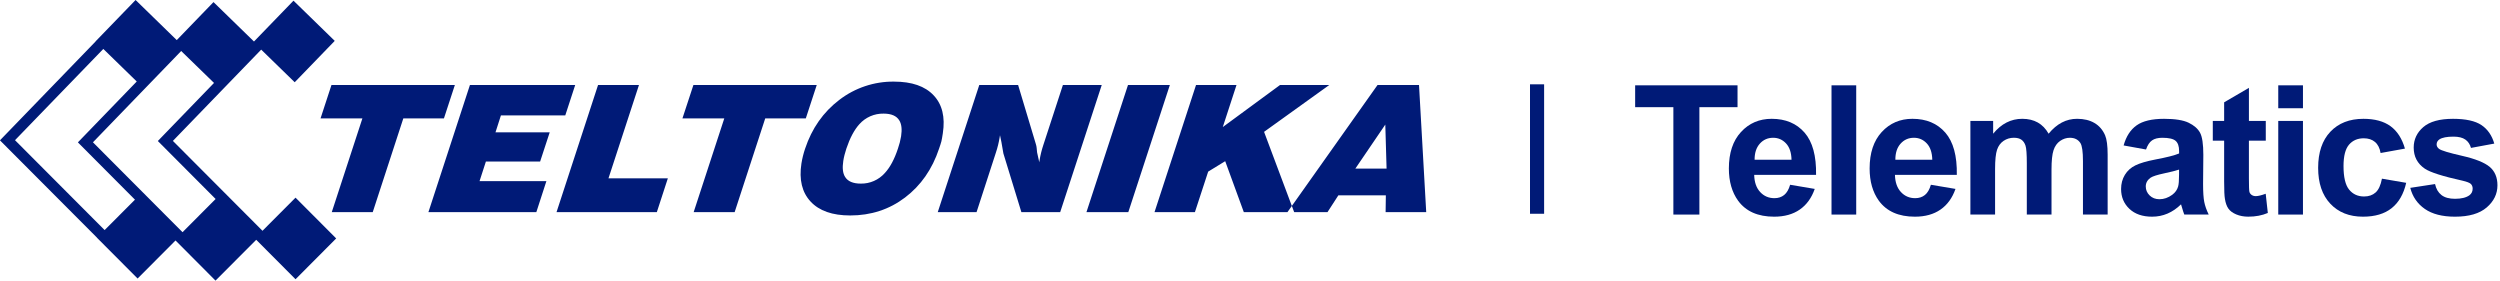 <svg width="294" height="33" viewBox="0 0 294 33" fill="none" xmlns="http://www.w3.org/2000/svg">
<path d="M181.588 9.916H179.928V25.138H181.588V9.916Z" fill="#001A77"/>
<path d="M57.141 18.996L56.393 21.305H64.255L63.073 24.946H50.381L55.264 9.994H67.644L66.476 13.571H58.908L58.269 15.564H64.645L63.519 18.995L57.141 18.996ZM34.755 23.245L39.535 28.04L34.755 32.839L29.973 28.04L29.978 28.038L18.569 16.59L18.584 16.579L18.574 16.57L25.169 9.753L21.307 5.998L10.931 16.734L21.466 27.307L25.372 23.386L30.148 28.183L25.344 33L20.642 28.279L16.183 32.755L11.405 27.96L11.412 27.955L0 16.509L0.013 16.494L0.008 16.49L11.245 4.874L11.238 4.865L15.945 0L20.786 4.716L25.107 0.246L29.868 4.882L34.514 0.08L39.365 4.807L34.658 9.672L30.716 5.835L20.332 16.571L30.869 27.141L34.755 23.245ZM16.081 9.584L12.15 5.755L1.765 16.486L12.304 27.056L15.872 23.482L9.168 16.75L9.178 16.741L9.168 16.734L16.081 9.584ZM75.143 9.994H70.332L65.448 24.946H77.244L78.538 20.974H71.556L75.143 9.994ZM53.492 9.994H38.981L37.696 13.924H42.618L39.016 24.946H43.834L47.43 13.924H52.206L53.492 9.994ZM124.998 9.994L122.7 17.041C122.505 17.626 122.356 18.224 122.256 18.833L122.219 19.084L121.961 17.917C121.937 17.751 121.924 17.583 121.912 17.41C121.899 17.25 121.867 17.094 121.816 16.942L119.73 9.996H115.162L110.28 24.948H114.843L117.119 17.941C117.313 17.358 117.461 16.758 117.559 16.149L117.6 15.903C117.664 16.189 117.718 16.459 117.767 16.712C117.912 17.558 117.994 18.002 117.998 18.042L120.114 24.946H124.679L129.565 9.994H124.998ZM162.948 24.946L162.975 22.97H157.392L156.114 24.946H152.194L151.922 24.219L161.998 9.996H166.876L167.723 24.948H162.948V24.946ZM163.061 19.826L162.911 14.651L159.39 19.826H163.061ZM156.326 9.994H150.534L143.799 14.942L145.413 9.994H140.653L135.771 24.946H140.521L142.081 20.182L144.084 18.955L146.273 24.946H151.404L151.92 24.219L148.654 15.505L156.326 9.994ZM110.707 16.627C110.653 16.825 110.567 17.11 110.435 17.479C109.628 19.906 108.287 21.823 106.432 23.229C104.579 24.634 102.428 25.338 99.982 25.338C97.888 25.338 96.336 24.793 95.326 23.703C94.316 22.62 93.956 21.129 94.247 19.228C94.343 18.633 94.488 18.048 94.682 17.479C95.476 15.094 96.816 13.184 98.703 11.746C100.548 10.33 102.812 9.572 105.135 9.598C107.233 9.598 108.787 10.135 109.794 11.211C110.809 12.282 111.168 13.77 110.878 15.666C110.811 16.114 110.753 16.432 110.707 16.627ZM105.97 16.023C106.093 15.204 106.024 14.584 105.752 14.151C105.43 13.628 104.818 13.361 103.916 13.361C102.826 13.339 101.781 13.794 101.056 14.611C100.458 15.275 99.95 16.231 99.533 17.477C99.456 17.714 99.383 17.956 99.319 18.205C99.255 18.445 99.206 18.688 99.169 18.932C99.043 19.751 99.11 20.374 99.383 20.806C99.705 21.329 100.321 21.592 101.223 21.592C102.302 21.613 103.338 21.159 104.056 20.35C104.673 19.682 105.186 18.723 105.597 17.476C105.763 17.004 105.887 16.518 105.97 16.023ZM132.653 9.994L127.767 24.946H132.689L137.575 9.994H132.653ZM96.049 9.994H81.546L80.254 13.924H85.176L81.575 24.946H86.394L89.99 13.924H94.762L96.049 9.994Z" fill="#001A77"/>
<path d="M196.789 25.233V12.604H192.294V10.034H204.333V12.604H199.848V25.233H196.789Z" fill="#001A77"/>
<path d="M210.519 21.728L213.413 22.216C213.041 23.28 212.454 24.091 211.65 24.647C210.847 25.204 209.844 25.482 208.637 25.482C206.728 25.482 205.317 24.857 204.401 23.605C203.677 22.603 203.315 21.338 203.315 19.81C203.315 17.984 203.79 16.557 204.742 15.522C205.693 14.49 206.894 13.972 208.349 13.972C209.982 13.972 211.27 14.512 212.215 15.594C213.158 16.677 213.61 18.333 213.569 20.566H206.293C206.314 21.429 206.548 22.102 206.996 22.584C207.444 23.065 208.002 23.305 208.671 23.305C209.125 23.305 209.507 23.18 209.818 22.93C210.126 22.683 210.36 22.281 210.519 21.728ZM210.683 18.784C210.663 17.939 210.446 17.299 210.032 16.86C209.619 16.421 209.115 16.202 208.523 16.202C207.888 16.202 207.366 16.434 206.952 16.897C206.539 17.361 206.335 17.989 206.341 18.784H210.683Z" fill="#001A77"/>
<path d="M215.386 25.233V10.034H218.291V25.233H215.386Z" fill="#001A77"/>
<path d="M227.072 21.728L229.965 22.216C229.594 23.28 229.006 24.091 228.203 24.647C227.4 25.204 226.396 25.482 225.19 25.482C223.281 25.482 221.869 24.857 220.953 23.605C220.23 22.603 219.868 21.338 219.868 19.81C219.868 17.984 220.343 16.557 221.294 15.522C222.245 14.49 223.447 13.972 224.901 13.972C226.535 13.972 227.822 14.512 228.767 15.594C229.71 16.677 230.163 18.333 230.121 20.566H222.846C222.867 21.429 223.101 22.102 223.549 22.584C223.996 23.065 224.554 23.305 225.223 23.305C225.677 23.305 226.06 23.18 226.371 22.93C226.681 22.681 226.912 22.281 227.072 21.728ZM227.237 18.784C227.217 17.939 227 17.299 226.586 16.86C226.173 16.421 225.669 16.202 225.077 16.202C224.443 16.202 223.92 16.434 223.506 16.897C223.093 17.361 222.889 17.989 222.895 18.784H227.237Z" fill="#001A77"/>
<path d="M231.717 14.221H234.394V15.724C235.351 14.555 236.492 13.972 237.815 13.972C238.517 13.972 239.128 14.117 239.644 14.407C240.16 14.698 240.584 15.136 240.915 15.724C241.398 15.137 241.918 14.698 242.475 14.407C243.033 14.116 243.629 13.972 244.263 13.972C245.069 13.972 245.751 14.136 246.309 14.464C246.867 14.792 247.284 15.275 247.56 15.911C247.759 16.381 247.859 17.142 247.859 18.192V25.232H244.956V18.939C244.956 17.847 244.856 17.142 244.657 16.824C244.387 16.41 243.975 16.202 243.417 16.202C243.011 16.202 242.628 16.326 242.27 16.574C241.911 16.824 241.653 17.188 241.495 17.668C241.336 18.149 241.258 18.907 241.258 19.944V25.232H238.353V19.198C238.353 18.127 238.302 17.434 238.199 17.124C238.095 16.814 237.936 16.582 237.717 16.429C237.501 16.277 237.206 16.2 236.833 16.2C236.385 16.2 235.982 16.322 235.624 16.563C235.265 16.805 235.009 17.155 234.854 17.61C234.7 18.066 234.621 18.824 234.621 19.88V25.231H231.718V14.221H231.717Z" fill="#001A77"/>
<path d="M252.373 17.581L249.738 17.105C250.034 16.04 250.544 15.252 251.268 14.741C251.991 14.229 253.067 13.973 254.493 13.973C255.788 13.973 256.752 14.127 257.386 14.435C258.02 14.742 258.467 15.134 258.725 15.607C258.983 16.08 259.112 16.95 259.112 18.215L259.082 21.615C259.082 22.582 259.128 23.297 259.222 23.755C259.314 24.216 259.488 24.708 259.745 25.232H256.872C256.795 25.039 256.703 24.753 256.593 24.372C256.545 24.2 256.51 24.086 256.489 24.03C255.994 24.515 255.463 24.878 254.897 25.119C254.332 25.36 253.729 25.482 253.089 25.482C251.959 25.482 251.069 25.175 250.417 24.559C249.765 23.944 249.44 23.167 249.44 22.227C249.44 21.605 249.588 21.05 249.885 20.563C250.181 20.075 250.595 19.703 251.131 19.444C251.666 19.185 252.434 18.958 253.441 18.764C254.799 18.509 255.739 18.27 256.263 18.048V17.759C256.263 17.199 256.124 16.8 255.85 16.561C255.575 16.323 255.055 16.203 254.29 16.203C253.774 16.203 253.371 16.306 253.081 16.509C252.786 16.712 252.552 17.07 252.373 17.581ZM256.258 19.944C255.887 20.069 255.297 20.218 254.491 20.39C253.685 20.563 253.157 20.732 252.91 20.898C252.531 21.169 252.342 21.511 252.342 21.925C252.342 22.332 252.493 22.686 252.796 22.983C253.098 23.28 253.484 23.429 253.953 23.429C254.477 23.429 254.975 23.256 255.45 22.911C255.802 22.649 256.032 22.328 256.143 21.947C256.22 21.698 256.257 21.225 256.257 20.528V19.944H256.258Z" fill="#001A77"/>
<path d="M266.456 14.22V16.542H264.472V20.98C264.472 21.878 264.491 22.403 264.529 22.552C264.567 22.7 264.653 22.823 264.787 22.919C264.921 23.015 265.085 23.065 265.278 23.065C265.547 23.065 265.936 22.972 266.446 22.785L266.695 25.045C266.019 25.335 265.254 25.48 264.4 25.48C263.876 25.48 263.404 25.392 262.985 25.216C262.565 25.041 262.257 24.812 262.059 24.532C261.863 24.252 261.726 23.874 261.652 23.397C261.589 23.058 261.559 22.374 261.559 21.345V16.544H260.225V14.22H261.559V12.033L264.473 10.332V14.22H266.456Z" fill="#001A77"/>
<path d="M267.923 12.729V10.034H270.828V12.729H267.923ZM267.923 25.233V14.222H270.828V25.233H267.923Z" fill="#001A77"/>
<path d="M282.821 17.476L279.958 17.994C279.861 17.42 279.642 16.988 279.301 16.697C278.96 16.407 278.518 16.263 277.974 16.263C277.251 16.263 276.674 16.514 276.244 17.014C275.814 17.516 275.598 18.354 275.598 19.529C275.598 20.835 275.817 21.759 276.255 22.297C276.693 22.836 277.279 23.106 278.017 23.106C278.569 23.106 279.019 22.95 279.372 22.635C279.724 22.32 279.971 21.779 280.116 21.012L282.968 21.5C282.671 22.814 282.103 23.805 281.263 24.476C280.422 25.148 279.295 25.482 277.883 25.482C276.277 25.482 274.998 24.973 274.045 23.958C273.09 22.942 272.614 21.536 272.614 19.738C272.614 17.92 273.092 16.506 274.051 15.492C275.009 14.48 276.304 13.973 277.938 13.973C279.274 13.973 280.337 14.263 281.126 14.84C281.915 15.417 282.477 16.293 282.821 17.476Z" fill="#001A77"/>
<path d="M283.448 22.091L286.362 21.645C286.486 22.213 286.738 22.643 287.116 22.937C287.493 23.231 288.026 23.378 288.708 23.378C289.458 23.378 290.024 23.239 290.403 22.964C290.658 22.77 290.785 22.512 290.785 22.185C290.785 21.965 290.717 21.781 290.578 21.636C290.433 21.498 290.11 21.37 289.606 21.252C287.264 20.734 285.779 20.261 285.153 19.832C284.284 19.238 283.851 18.413 283.851 17.354C283.851 16.4 284.227 15.599 284.977 14.948C285.728 14.3 286.893 13.973 288.47 13.973C289.973 13.973 291.088 14.22 291.818 14.709C292.548 15.2 293.051 15.925 293.327 16.886L290.588 17.394C290.47 16.966 290.248 16.638 289.922 16.41C289.595 16.181 289.128 16.068 288.521 16.068C287.756 16.068 287.208 16.175 286.878 16.389C286.658 16.541 286.547 16.737 286.547 16.98C286.547 17.188 286.642 17.364 286.837 17.509C287.098 17.703 288.003 17.976 289.55 18.328C291.098 18.68 292.176 19.113 292.79 19.625C293.395 20.142 293.7 20.865 293.7 21.791C293.7 22.799 293.279 23.667 292.439 24.393C291.598 25.119 290.355 25.482 288.709 25.482C287.215 25.482 286.031 25.178 285.159 24.569C284.286 23.962 283.715 23.135 283.448 22.091Z" fill="#001A77"/>
</svg>
